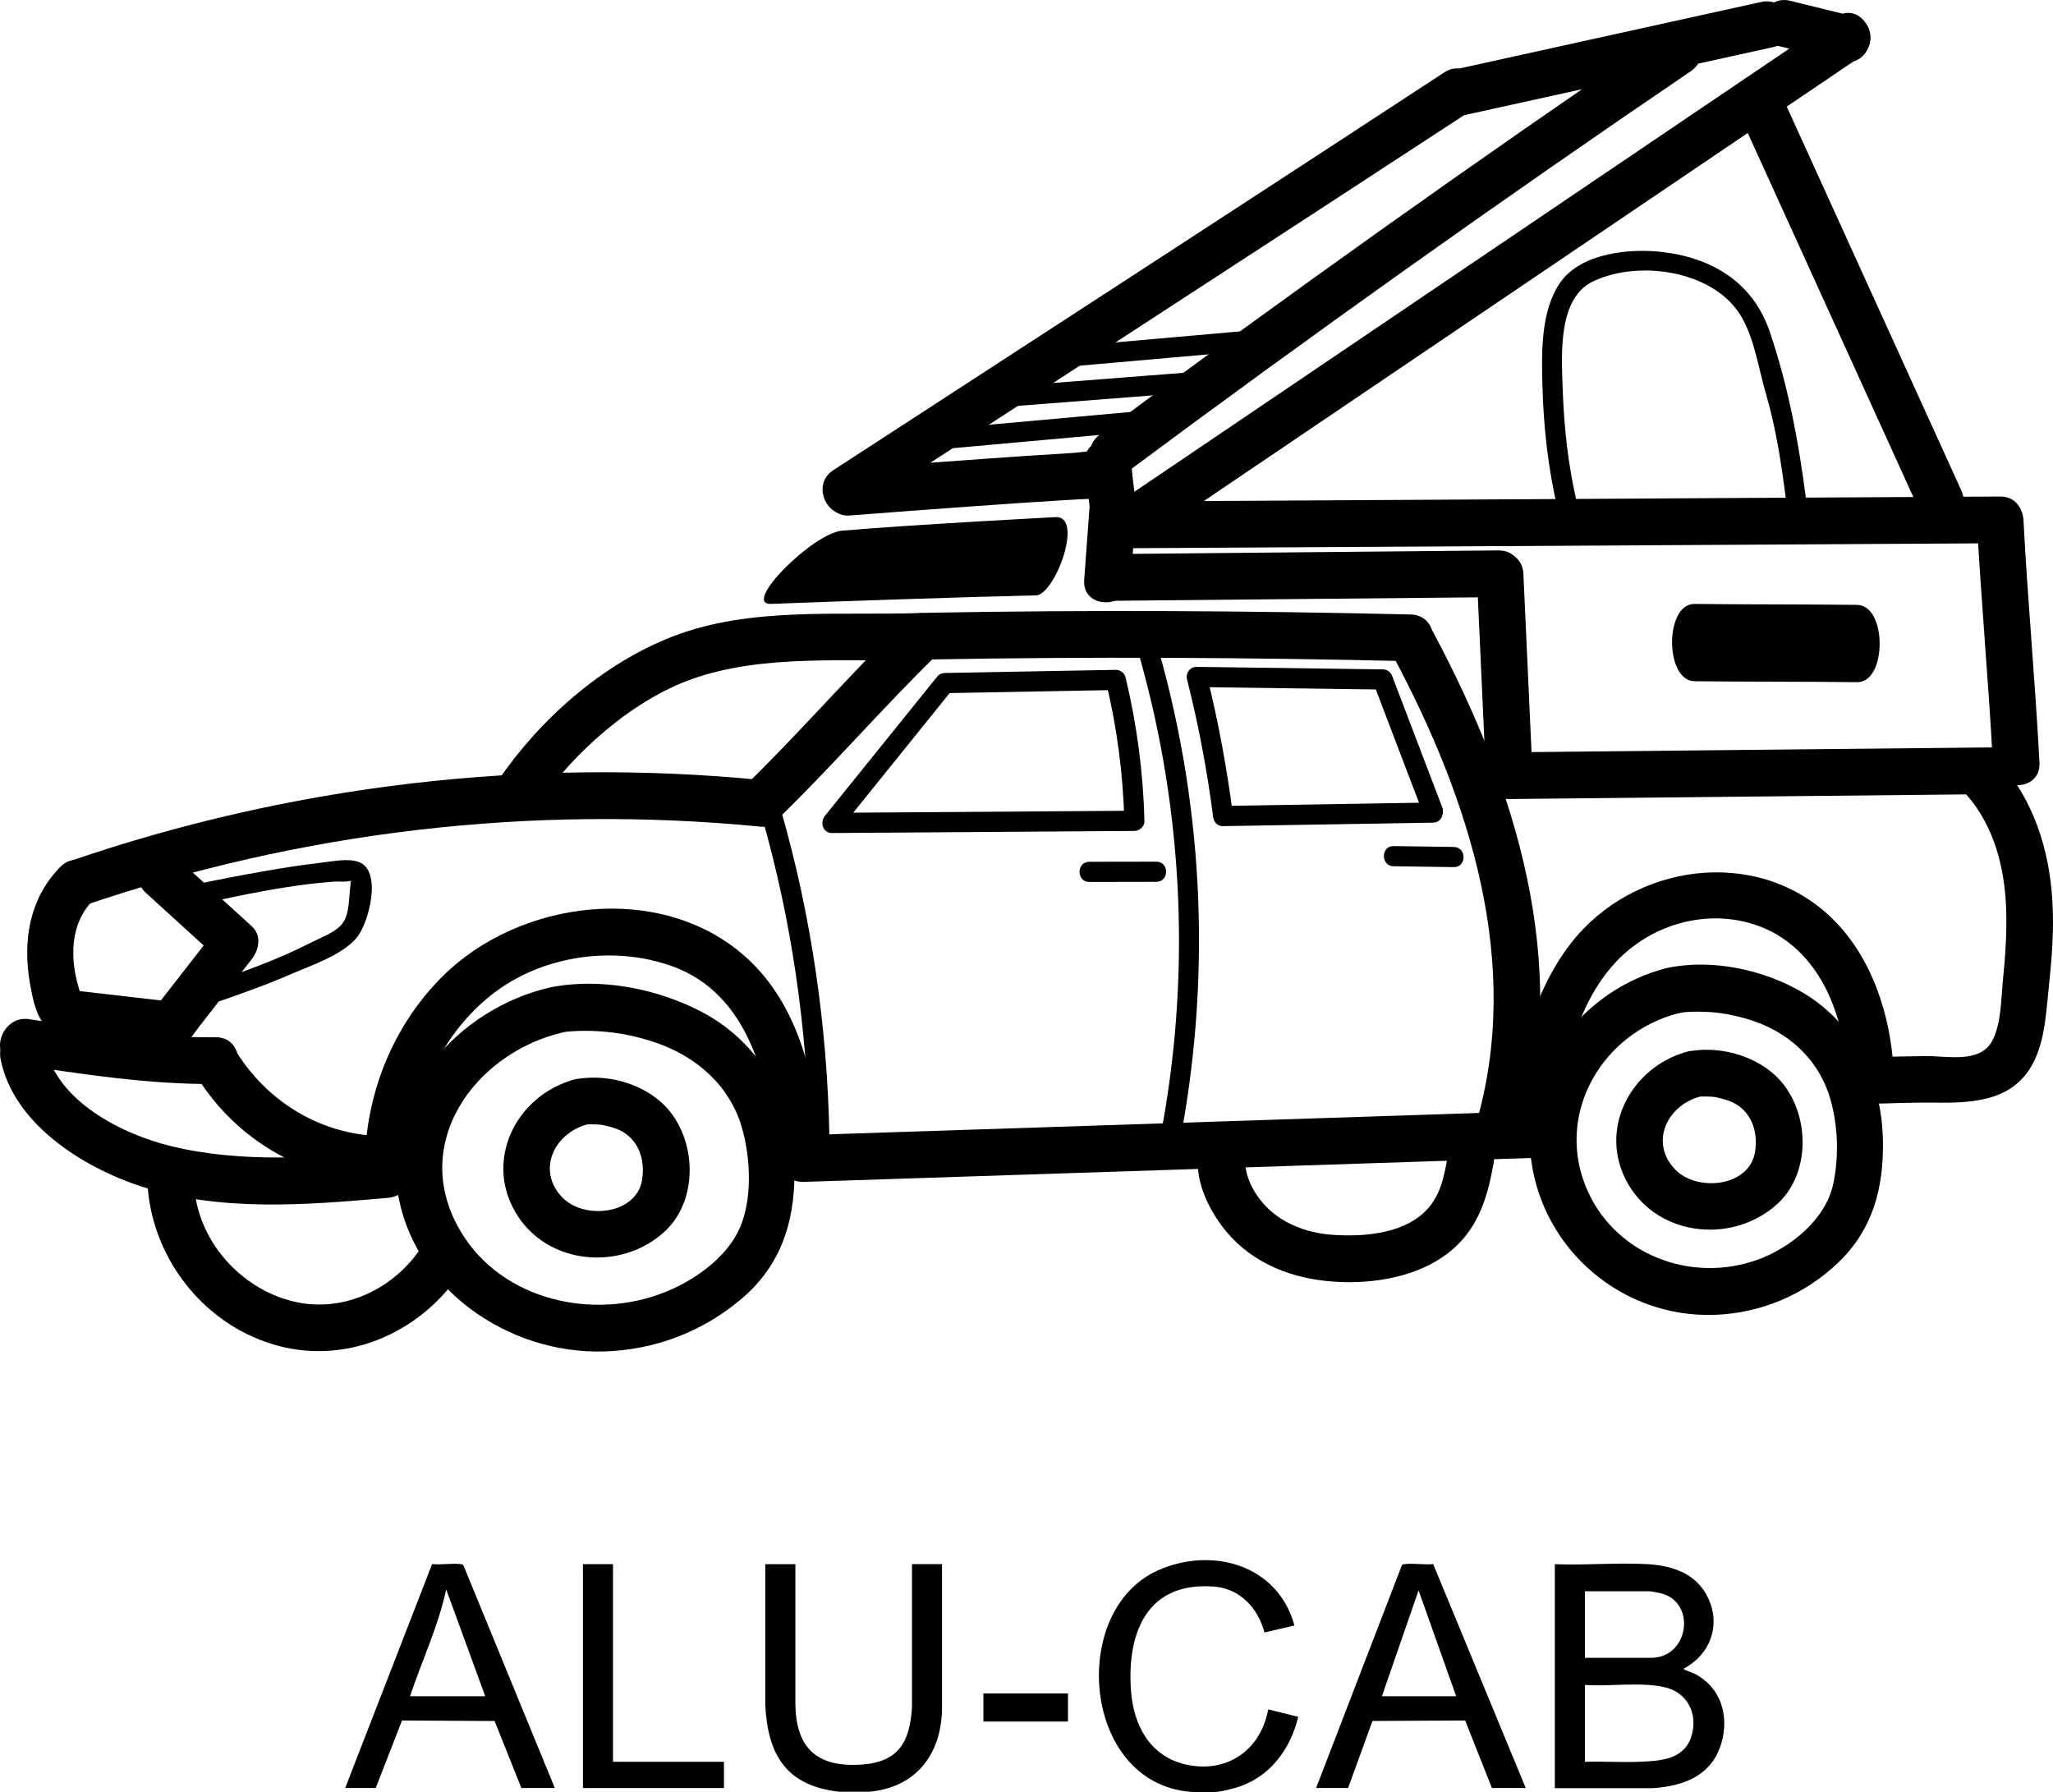 <svg width="181" height="158" viewBox="0 0 181 158" fill="none" xmlns="http://www.w3.org/2000/svg">
<g clip-path="url(#clip0_1209_60)">
<path d="M75.544 45.005C89.045 36.241 102.539 27.466 116.023 18.677C120.493 15.765 124.963 12.849 129.427 9.927C131.633 8.484 129.575 4.915 127.352 6.371C110.986 17.083 94.579 27.736 78.174 38.392C76.607 39.413 75.04 40.429 73.469 41.446C71.257 42.882 73.314 46.448 75.544 45.002V45.005Z" fill="black"/>
<path d="M129.244 10.12C138.285 8.128 147.329 6.136 156.37 4.144C158.952 3.573 157.858 -0.398 155.275 0.173C146.235 2.165 137.19 4.157 128.149 6.15C125.567 6.72 126.662 10.691 129.244 10.12Z" fill="black"/>
<path d="M156.739 4.04C158.607 4.5 160.478 4.96 162.345 5.42C164.914 6.053 166.008 2.082 163.44 1.449C161.572 0.989 159.701 0.529 157.833 0.069C155.265 -0.564 154.171 3.407 156.739 4.04Z" fill="black"/>
<path d="M161.883 1.491C154.709 6.343 147.533 11.2 140.359 16.052C128.978 23.755 117.593 31.454 106.212 39.157C103.585 40.934 100.958 42.709 98.334 44.487C96.153 45.964 98.21 49.53 100.409 48.042C107.582 43.19 114.759 38.334 121.932 33.481C133.314 25.778 144.699 18.079 156.08 10.376C158.707 8.598 161.334 6.824 163.957 5.046C166.139 3.569 164.082 0.003 161.883 1.491Z" fill="black"/>
<path d="M100.326 46.268C100.226 44.435 99.846 42.633 99.75 40.8C99.608 38.164 95.497 38.147 95.638 40.8C95.738 42.633 96.118 44.435 96.215 46.268C96.356 48.904 100.468 48.921 100.326 46.268Z" fill="black"/>
<path d="M99.039 41.861C115.46 29.642 132.143 17.775 149.076 6.271C151.254 4.79 149.2 1.221 147.001 2.715C130.069 14.219 113.389 26.086 96.964 38.306C94.865 39.869 96.912 43.446 99.039 41.861Z" fill="black"/>
<path d="M74.957 45.441C78.616 45.158 82.279 44.884 85.938 44.622C88.503 44.438 91.068 44.258 93.633 44.106C94.523 44.054 95.41 43.999 96.301 43.964C96.588 43.954 96.878 43.961 97.164 43.937C97.982 43.874 97.085 43.971 96.671 43.684L95.725 41.36V41.37C96.039 40.959 96.353 40.551 96.667 40.139L96.653 40.149C94.451 41.599 96.508 45.165 98.728 43.705C99.159 43.421 99.57 42.982 99.691 42.456C99.905 41.498 99.529 40.675 98.745 40.132C97.71 39.413 95.542 39.88 94.399 39.945C91.8 40.094 89.204 40.274 86.608 40.461C82.721 40.737 78.837 41.025 74.954 41.325C72.334 41.529 72.313 45.649 74.954 45.445L74.957 45.441Z" fill="black"/>
<path d="M97.703 52.968C109.174 52.86 120.648 52.75 132.119 52.642C134.764 52.618 134.77 48.499 132.119 48.523C120.648 48.63 109.174 48.741 97.703 48.848C95.058 48.872 95.052 52.992 97.703 52.968Z" fill="black"/>
<path d="M130.197 50.584C130.455 56.229 130.711 61.874 130.97 67.519C131.091 70.158 135.202 70.171 135.081 67.519C134.822 61.874 134.567 56.229 134.308 50.584C134.187 47.945 130.076 47.932 130.197 50.584Z" fill="black"/>
<path d="M133.024 70.441L175.929 70.005C178.573 69.978 178.58 65.862 175.929 65.886L133.024 66.322C130.38 66.35 130.373 70.466 133.024 70.441Z" fill="black"/>
<path d="M153.384 10.172C158.71 21.884 164.037 33.595 169.363 45.303C170.458 47.71 174.003 45.621 172.912 43.224C167.585 31.513 162.259 19.801 156.932 8.094C155.838 5.686 152.293 7.775 153.384 10.172Z" fill="black"/>
<path d="M99.978 48.326C108.577 48.278 117.172 48.229 125.771 48.181C139.479 48.101 153.184 48.025 166.892 47.945C170.043 47.928 173.195 47.911 176.343 47.89C178.987 47.876 178.994 43.757 176.343 43.771C167.744 43.819 159.149 43.868 150.55 43.916C136.842 43.995 123.137 44.072 109.429 44.151C106.277 44.169 103.126 44.186 99.978 44.206C97.333 44.22 97.326 48.34 99.978 48.326Z" fill="black"/>
<path d="M79.873 54.642C74.964 59.397 70.508 64.599 65.602 69.355C63.697 71.202 66.607 74.111 68.509 72.267C73.418 67.512 77.874 62.31 82.779 57.554C84.685 55.707 81.775 52.798 79.873 54.642Z" fill="black"/>
<path d="M67.052 68.753C46.55 66.758 25.704 69.21 6.217 75.896C3.728 76.75 4.798 80.728 7.311 79.866C26.494 73.288 46.872 70.908 67.052 72.873C69.683 73.129 69.665 69.009 67.052 68.753Z" fill="black"/>
<path d="M12.862 78.711C15.002 80.662 17.143 82.613 19.283 84.56V81.648C17.398 84.065 15.513 86.483 13.632 88.901L15.085 88.299C11.899 87.932 8.709 87.566 5.523 87.199L7.298 88.219C7.67 89.074 7.173 87.835 7.094 87.59C6.863 86.864 6.662 86.106 6.559 85.349C6.255 83.142 6.621 80.97 8.219 79.341C10.073 77.449 7.17 74.533 5.313 76.428C2.558 79.24 1.975 83.024 2.658 86.787C3.038 88.876 3.504 91.076 5.896 91.363C8.371 91.661 10.85 91.934 13.325 92.218C14.036 92.301 14.916 92.546 15.631 92.346C16.535 92.093 17.046 91.166 17.585 90.471C19.121 88.503 20.654 86.531 22.19 84.563C22.846 83.719 23.091 82.471 22.19 81.651C20.049 79.7 17.909 77.75 15.769 75.802C13.815 74.025 10.902 76.927 12.862 78.715V78.711Z" fill="black"/>
<path d="M1.488 93.823C7.253 94.698 13.173 95.611 19.017 95.562C21.661 95.538 21.668 91.422 19.017 91.443C13.539 91.491 7.991 90.672 2.582 89.848C-0.007 89.454 -1.122 93.425 1.488 93.819V93.823Z" fill="black"/>
<path d="M0.052 93.366C1.163 99.056 7.291 102.888 12.362 104.562C19.349 106.866 27.043 106.229 34.234 105.596C36.847 105.364 36.871 101.245 34.234 101.477C27.865 102.037 21.365 102.563 15.082 101.041C10.808 100.007 4.95 97.081 4.015 92.27C3.507 89.672 -0.456 90.772 0.052 93.366Z" fill="black"/>
<path d="M17.136 94.545C20.398 100.073 26.028 103.549 32.373 104.192C35.004 104.458 34.983 100.339 32.373 100.073C27.502 99.578 23.16 96.659 20.684 92.463C19.338 90.184 15.786 92.252 17.136 94.542V94.545Z" fill="black"/>
<path d="M36.291 101.833C36.533 96.264 39.232 90.706 43.768 87.372C48.104 84.186 54.224 83.363 59.278 85.183C66.058 87.628 67.974 95.462 68.177 101.926C68.26 104.569 72.372 104.583 72.289 101.926C72.092 95.659 70.58 88.652 65.692 84.318C58.229 77.701 45.812 79.313 39.022 86.068C34.821 90.246 32.442 95.932 32.187 101.83C32.073 104.479 36.181 104.472 36.298 101.83L36.291 101.833Z" fill="black"/>
<path d="M70.867 104.192C78.095 103.953 85.327 103.715 92.556 103.479C104.02 103.102 115.487 102.725 126.952 102.348C129.606 102.262 132.261 102.172 134.915 102.086C137.553 101.999 137.567 97.88 134.915 97.966C127.687 98.205 120.455 98.444 113.226 98.679C101.762 99.056 90.295 99.433 78.83 99.81C76.176 99.896 73.521 99.986 70.867 100.073C68.229 100.159 68.216 104.278 70.867 104.192Z" fill="black"/>
<path d="M47.424 70.936C50.6 66.273 55.798 61.711 60.994 59.868C67.383 57.602 74.636 58.405 81.326 58.156C83.964 58.059 83.977 53.94 81.326 54.036C74.084 54.303 66.21 53.441 59.333 56.101C53.12 58.502 47.593 63.406 43.879 68.854C42.384 71.047 45.943 73.111 47.427 70.932L47.424 70.936Z" fill="black"/>
<path d="M81.927 58.138C96.07 57.879 110.244 57.959 124.383 58.291C127.028 58.353 127.028 54.233 124.383 54.171C110.24 53.839 96.07 53.76 81.927 54.019C79.286 54.068 79.276 58.187 81.927 58.138Z" fill="black"/>
<path d="M122.858 57.903C129.551 70.462 134.284 84.968 130.117 99.142C129.368 101.691 133.334 102.777 134.08 100.239C138.561 84.992 133.614 69.352 126.406 55.828C125.16 53.49 121.611 55.569 122.858 57.907V57.903Z" fill="black"/>
<path d="M136.9 100.574C137.712 95.22 138.512 89.26 142.241 85.048C145.506 81.354 150.933 79.873 155.534 81.824C158.42 83.045 160.436 85.577 161.551 88.448C162.356 90.519 162.742 92.522 162.839 94.421C162.97 97.06 167.081 97.074 166.95 94.421C166.705 89.53 165.031 84.311 161.424 80.866C154.799 74.547 143.939 76.131 138.492 83.163C134.853 87.86 133.811 93.743 132.941 99.474C132.547 102.068 136.507 103.185 136.904 100.571L136.9 100.574Z" fill="black"/>
<path d="M173.409 70.106C175.815 72.845 176.73 76.491 176.868 80.067C176.947 82.187 176.795 84.304 176.585 86.41C176.416 88.078 176.447 90.222 175.649 91.744C174.572 93.798 171.607 93.065 169.67 93.1L164.889 93.186C162.249 93.235 162.238 97.35 164.889 97.305C166.788 97.271 168.694 97.178 170.592 97.205C174.13 97.257 177.755 97.036 179.426 93.349C180.306 91.405 180.399 89.177 180.624 87.085C180.896 84.536 181.104 81.969 180.945 79.406C180.669 74.907 179.319 70.621 176.316 67.2C174.565 65.208 171.669 68.127 173.409 70.113V70.106Z" fill="black"/>
<path d="M74.253 46.78C71.636 47.005 65.34 53.341 67.984 53.237C73.611 53.02 85.51 52.611 91.334 52.487C93.008 52.452 95.642 45.362 93.001 45.59C93.001 45.59 80.215 46.264 74.253 46.78Z" fill="black"/>
<path d="M174.286 45.832C174.652 52.974 175.328 60.096 175.694 67.239C175.829 69.874 179.94 69.891 179.806 67.239C179.44 60.096 178.763 52.974 178.397 45.832C178.263 43.197 174.151 43.179 174.286 45.832Z" fill="black"/>
<path d="M149.4 60.055C153.846 60.11 159.287 60.082 163.733 60.138C166.377 60.172 166.381 53.355 163.733 53.324C159.287 53.269 153.846 53.296 149.4 53.241C146.756 53.206 146.752 60.023 149.4 60.055Z" fill="black"/>
<path d="M139.037 44.359C138.26 41.08 137.884 37.669 137.774 34.304C137.677 31.385 137.294 26.307 140.456 24.803C144.571 22.845 151.351 23.879 153.636 28.109C154.734 30.14 155.058 32.554 155.7 34.747C156.598 37.825 157.064 40.959 157.468 44.134C157.609 45.255 159.387 45.268 159.242 44.134C158.607 39.112 157.668 34.079 156.038 29.272C154.585 24.986 151.102 22.793 146.701 22.233C143.791 21.863 139.4 22.268 137.56 24.903C135.813 27.404 135.906 31.184 135.989 34.086C136.089 37.673 136.493 41.336 137.322 44.829C137.584 45.943 139.3 45.472 139.034 44.355L139.037 44.359Z" fill="black"/>
<path d="M105.635 102.155C105.428 104.175 106.526 106.451 107.682 108.021C109.923 111.065 113.344 112.576 117.037 112.939C121.007 113.33 125.802 112.562 128.685 109.553C130.566 107.588 131.229 105.102 131.688 102.508C132.147 99.917 128.187 98.803 127.725 101.411C127.428 103.099 127.186 104.918 126.089 106.302C124.149 108.747 120.379 109.055 117.514 108.861C115.056 108.695 112.591 107.727 111.065 105.717C110.52 105.001 110.182 104.33 109.961 103.594C109.899 103.39 109.712 102.373 109.761 102.898C109.736 102.649 109.723 102.407 109.747 102.155C110.019 99.523 105.908 99.54 105.635 102.155Z" fill="black"/>
<path d="M96.056 44.743L95.587 51.121C95.393 53.763 99.501 53.753 99.698 51.121L100.167 44.743C100.361 42.1 96.253 42.111 96.056 44.743Z" fill="black"/>
<path d="M83.449 39.561C89.615 39.005 95.78 38.448 101.945 37.891C103.074 37.791 103.084 36.009 101.945 36.113C95.78 36.67 89.615 37.227 83.449 37.784C82.32 37.884 82.31 39.665 83.449 39.561Z" fill="black"/>
<path d="M89.076 35.833C95.238 35.352 101.396 34.875 107.558 34.394C108.69 34.307 108.701 32.526 107.558 32.616C101.396 33.097 95.238 33.574 89.076 34.055C87.944 34.142 87.933 35.923 89.076 35.833Z" fill="black"/>
<path d="M94.289 32.319C99.871 31.828 105.456 31.333 111.038 30.842C112.167 30.741 112.177 28.964 111.038 29.064C105.456 29.555 99.871 30.05 94.289 30.541C93.16 30.641 93.149 32.419 94.289 32.319Z" fill="black"/>
<path d="M82.507 59.795C79.248 63.835 75.993 67.878 72.734 71.918C72.275 72.489 72.534 73.444 73.362 73.437C82.245 73.374 91.13 73.316 100.012 73.253C100.482 73.253 100.913 72.849 100.899 72.364C100.792 68.12 100.226 63.828 99.232 59.705C99.142 59.332 98.755 59.045 98.376 59.052C93.35 59.145 88.323 59.235 83.297 59.328C82.155 59.349 82.151 61.127 83.297 61.106C88.323 61.013 93.35 60.923 98.376 60.829L97.52 60.176C98.479 64.15 99.021 68.269 99.125 72.361L100.012 71.472C91.13 71.534 82.245 71.593 73.362 71.655L73.991 73.174C77.249 69.134 80.505 65.091 83.763 61.051C84.475 60.169 83.225 58.903 82.507 59.792V59.795Z" fill="black"/>
<path d="M100.057 56.475C104.234 70.403 105.073 85.165 102.442 99.471C102.235 100.591 103.947 101.069 104.154 99.945C106.844 85.324 106.039 70.244 101.769 56.001C101.441 54.908 99.725 55.375 100.057 56.475Z" fill="black"/>
<path d="M96.035 77.75L101.949 77.739C103.091 77.739 103.095 75.958 101.949 75.962L96.035 75.972C94.893 75.972 94.889 77.753 96.035 77.75Z" fill="black"/>
<path d="M104.658 59.916C105.663 63.863 106.419 67.899 106.944 71.939C107.089 73.06 108.867 73.073 108.718 71.939C108.169 67.74 107.413 63.548 106.367 59.442C106.084 58.332 104.372 58.803 104.655 59.916H104.658Z" fill="black"/>
<path d="M107.831 72.828C114 72.728 120.168 72.624 126.337 72.523C127.48 72.506 127.483 70.725 126.337 70.746C120.168 70.846 114 70.95 107.831 71.05C106.688 71.067 106.685 72.849 107.831 72.828Z" fill="black"/>
<path d="M127.159 71.185C125.685 67.349 124.238 63.499 122.764 59.664C122.357 58.605 120.641 59.065 121.052 60.138C122.526 63.973 123.973 67.823 125.447 71.659C125.854 72.717 127.57 72.257 127.159 71.185Z" fill="black"/>
<path d="M105.515 60.566C110.979 60.639 116.444 60.715 121.912 60.788C123.054 60.802 123.054 59.024 121.912 59.01C116.447 58.937 110.983 58.861 105.515 58.789C104.372 58.775 104.372 60.553 105.515 60.566Z" fill="black"/>
<path d="M122.868 76.366C124.635 76.39 126.406 76.418 128.174 76.442C129.316 76.46 129.316 74.678 128.174 74.664C126.406 74.64 124.635 74.612 122.868 74.588C121.725 74.571 121.725 76.352 122.868 76.366Z" fill="black"/>
<path d="M67.132 71.87C69.772 80.997 71.167 90.678 71.346 100.18C71.367 101.325 73.145 101.328 73.121 100.18C72.941 90.533 71.526 80.669 68.844 71.399C68.526 70.303 66.811 70.77 67.132 71.873V71.87Z" fill="black"/>
<path d="M17.433 79.742C21.396 78.891 25.455 78.002 29.504 77.719C29.881 77.691 30.392 77.77 30.747 77.674C31.279 77.528 31.006 78.03 30.834 77.4C30.889 77.597 30.93 77.822 30.899 78.026C30.737 79.119 30.871 80.665 30.064 81.561C29.446 82.249 28.131 82.727 27.319 83.142C26.222 83.702 25.1 84.207 23.96 84.674C21.92 85.511 19.835 86.231 17.747 86.936C16.67 87.299 17.132 89.018 18.22 88.652C20.764 87.79 23.301 86.901 25.766 85.829C27.533 85.061 30.202 84.176 31.465 82.647C32.501 81.392 33.747 76.743 31.61 75.982C30.654 75.643 29.252 75.948 28.279 76.058C26.695 76.235 25.117 76.487 23.546 76.757C21.344 77.137 19.145 77.559 16.96 78.03C15.841 78.269 16.314 79.984 17.433 79.745V79.742Z" fill="black"/>
<path d="M13.031 104.78C13.584 111.258 18.227 116.982 24.568 118.653C30.892 120.32 37.379 117.294 40.806 111.87C42.225 109.626 38.67 107.557 37.258 109.792C34.817 113.652 30.171 115.869 25.662 114.682C21.154 113.496 17.54 109.435 17.143 104.78C16.918 102.158 12.807 102.134 13.031 104.78Z" fill="black"/>
<path d="M48.498 87.047C40.451 88.918 33.782 96.323 35.031 104.908C36.281 113.493 44.745 119.435 53.348 119.137C57.808 118.982 61.974 117.384 65.378 114.496C68.782 111.608 70.035 107.869 70.042 103.476C70.052 97.53 67.29 92.111 61.981 89.267C58.025 87.151 52.94 86.158 48.501 87.047C45.908 87.566 47.006 91.536 49.595 91.017C50.165 90.903 49.688 90.983 49.902 90.959C50.192 90.928 50.482 90.907 50.772 90.893C51.504 90.858 52.239 90.872 52.971 90.924C54.587 91.035 56.185 91.356 57.828 91.92C61.401 93.141 64.346 95.711 65.412 99.415C66.144 101.961 66.317 105.309 65.399 107.82C64.225 111.03 60.6 113.358 57.476 114.319C50.876 116.35 43.078 113.97 40.026 107.45C36.55 100.017 42.353 92.702 49.599 91.021C52.174 90.423 51.083 86.452 48.504 87.05L48.498 87.047Z" fill="black"/>
<path d="M50.655 95.161C45.612 96.52 42.691 102.106 45.422 106.834C48.152 111.563 54.853 112.144 58.698 108.474C61.715 105.593 61.394 99.983 58.339 97.212C56.33 95.393 53.299 94.642 50.655 95.161C48.062 95.669 49.16 99.64 51.749 99.132C52.005 99.08 51.725 99.132 51.625 99.142C51.77 99.132 51.922 99.115 52.067 99.118C52.385 99.128 52.699 99.118 53.016 99.159C53.237 99.187 54.111 99.391 54.563 99.599C56.275 100.384 56.893 102.172 56.613 103.984C56.133 107.104 51.48 107.554 49.561 105.548C47.282 103.165 48.87 99.906 51.746 99.132C54.297 98.444 53.216 94.469 50.651 95.161H50.655Z" fill="black"/>
<path d="M148.775 92.705C143.732 94.065 140.812 99.651 143.542 104.379C146.273 109.107 152.973 109.688 156.819 106.018C159.836 103.137 159.515 97.527 156.46 94.756C154.45 92.937 151.42 92.187 148.775 92.705C146.183 93.214 147.281 97.184 149.87 96.676C150.125 96.624 149.845 96.676 149.745 96.686C149.89 96.676 150.042 96.659 150.187 96.662C150.505 96.673 150.819 96.662 151.137 96.704C151.357 96.731 152.231 96.935 152.683 97.143C154.395 97.928 155.013 99.716 154.734 101.529C154.254 104.649 149.6 105.098 147.681 103.092C145.403 100.709 146.991 97.451 149.866 96.676C152.417 95.988 151.337 92.014 148.772 92.705H148.775Z" fill="black"/>
<path d="M146.918 85.349C139.503 87.234 133.997 94.414 134.981 102.162C136.006 110.255 143.114 116.232 151.24 115.91C155.317 115.748 159.128 114.119 162.076 111.296C165.097 108.401 166.06 104.783 166.008 100.692C165.939 95.331 163.664 90.312 158.969 87.521C155.517 85.47 150.885 84.487 146.918 85.345C144.333 85.905 145.427 89.876 148.012 89.316C148.095 89.299 148.713 89.205 148.409 89.236C148.106 89.267 148.834 89.205 148.951 89.202C149.58 89.177 150.208 89.181 150.836 89.226C152.024 89.309 153.474 89.603 154.816 90.087C158.003 91.235 160.454 93.646 161.386 96.939C162.052 99.291 162.138 102.065 161.607 104.451C160.92 107.526 157.851 109.992 155.013 111.03C149.017 113.223 142.13 110.535 139.755 104.472C137.19 97.918 141.402 90.993 148.012 89.316C150.574 88.665 149.49 84.691 146.918 85.345V85.349Z" fill="black"/>
<path d="M74.018 157.958C69.355 157.45 67.691 154.745 67.47 150.322V137.891H70.124V150.239C70.176 154.105 72.026 155.804 75.889 155.565C79.207 155.361 80.222 153.594 80.405 150.484V137.887H83.052V150.65C82.987 154.68 80.739 157.602 76.59 157.955H74.022L74.018 157.958Z" fill="black"/>
<path d="M104.928 157.958C95.4 157.153 94.199 141.993 102.056 138.454C106.847 136.296 112.671 137.946 114.124 143.3L111.48 143.912C110.91 141.782 109.35 140.049 107.044 139.869C101.155 139.409 99.353 143.885 99.708 148.997C99.915 152.002 101.313 154.763 104.431 155.524C108.1 156.419 111.152 154.32 111.808 150.692L114.459 151.352C113.755 154.258 111.89 156.762 108.925 157.606C108.49 157.73 107.765 157.92 107.334 157.958C106.706 158.017 105.563 158.014 104.931 157.958H104.928Z" fill="black"/>
<path d="M137.08 157.626V137.891C139.766 138.005 142.576 137.739 145.247 137.891C147.46 138.015 149.569 138.728 150.577 140.838C151.748 143.279 150.781 145.874 148.434 147.105C148.434 147.219 149.245 147.465 149.4 147.544C151.706 148.734 152.469 151.221 151.768 153.649C150.943 156.502 148.51 157.447 145.741 157.637H137.076L137.08 157.626ZM139.731 146.147H145.572C148.831 146.147 149.556 141.471 146.652 140.526C146.407 140.447 145.631 140.284 145.406 140.284H139.731V146.147ZM139.731 155.313C141.316 155.264 142.914 155.375 144.498 155.313C146.29 155.247 148.43 155.153 149.1 153.127C149.756 151.134 148.789 149.177 146.711 148.727C144.547 148.257 141.954 148.692 139.731 148.54V155.313Z" fill="black"/>
<path d="M116.033 157.626L123.582 138.019C123.641 137.891 123.741 137.898 123.862 137.884C124.632 137.794 125.564 137.963 126.354 137.884L134.515 157.626H131.532L129.175 151.674L121.004 151.715L118.853 157.623H116.036L116.033 157.626ZM128.381 149.533L125.067 140.201L121.836 149.533H128.381Z" fill="black"/>
<path d="M48.908 157.626H45.967L43.609 151.719L35.442 151.674L33.126 157.626H30.433L38.096 137.884C38.887 137.967 39.822 137.797 40.592 137.884C40.713 137.898 40.81 137.894 40.868 138.022L48.915 157.626H48.908ZM42.778 149.533L39.339 140.118C38.642 143.373 37.196 146.389 36.15 149.533H42.778Z" fill="black"/>
<path d="M54.045 137.891V155.313H63.825V157.626H51.394V137.891H54.045Z" fill="black"/>
<path d="M94.157 149.287H86.698V151.764H94.157V149.287Z" fill="black"/>
</g>
<defs>
<clipPath id="clip0_1209_60">
<rect width="181" height="158" fill="white"/>
</clipPath>
</defs>
</svg>
